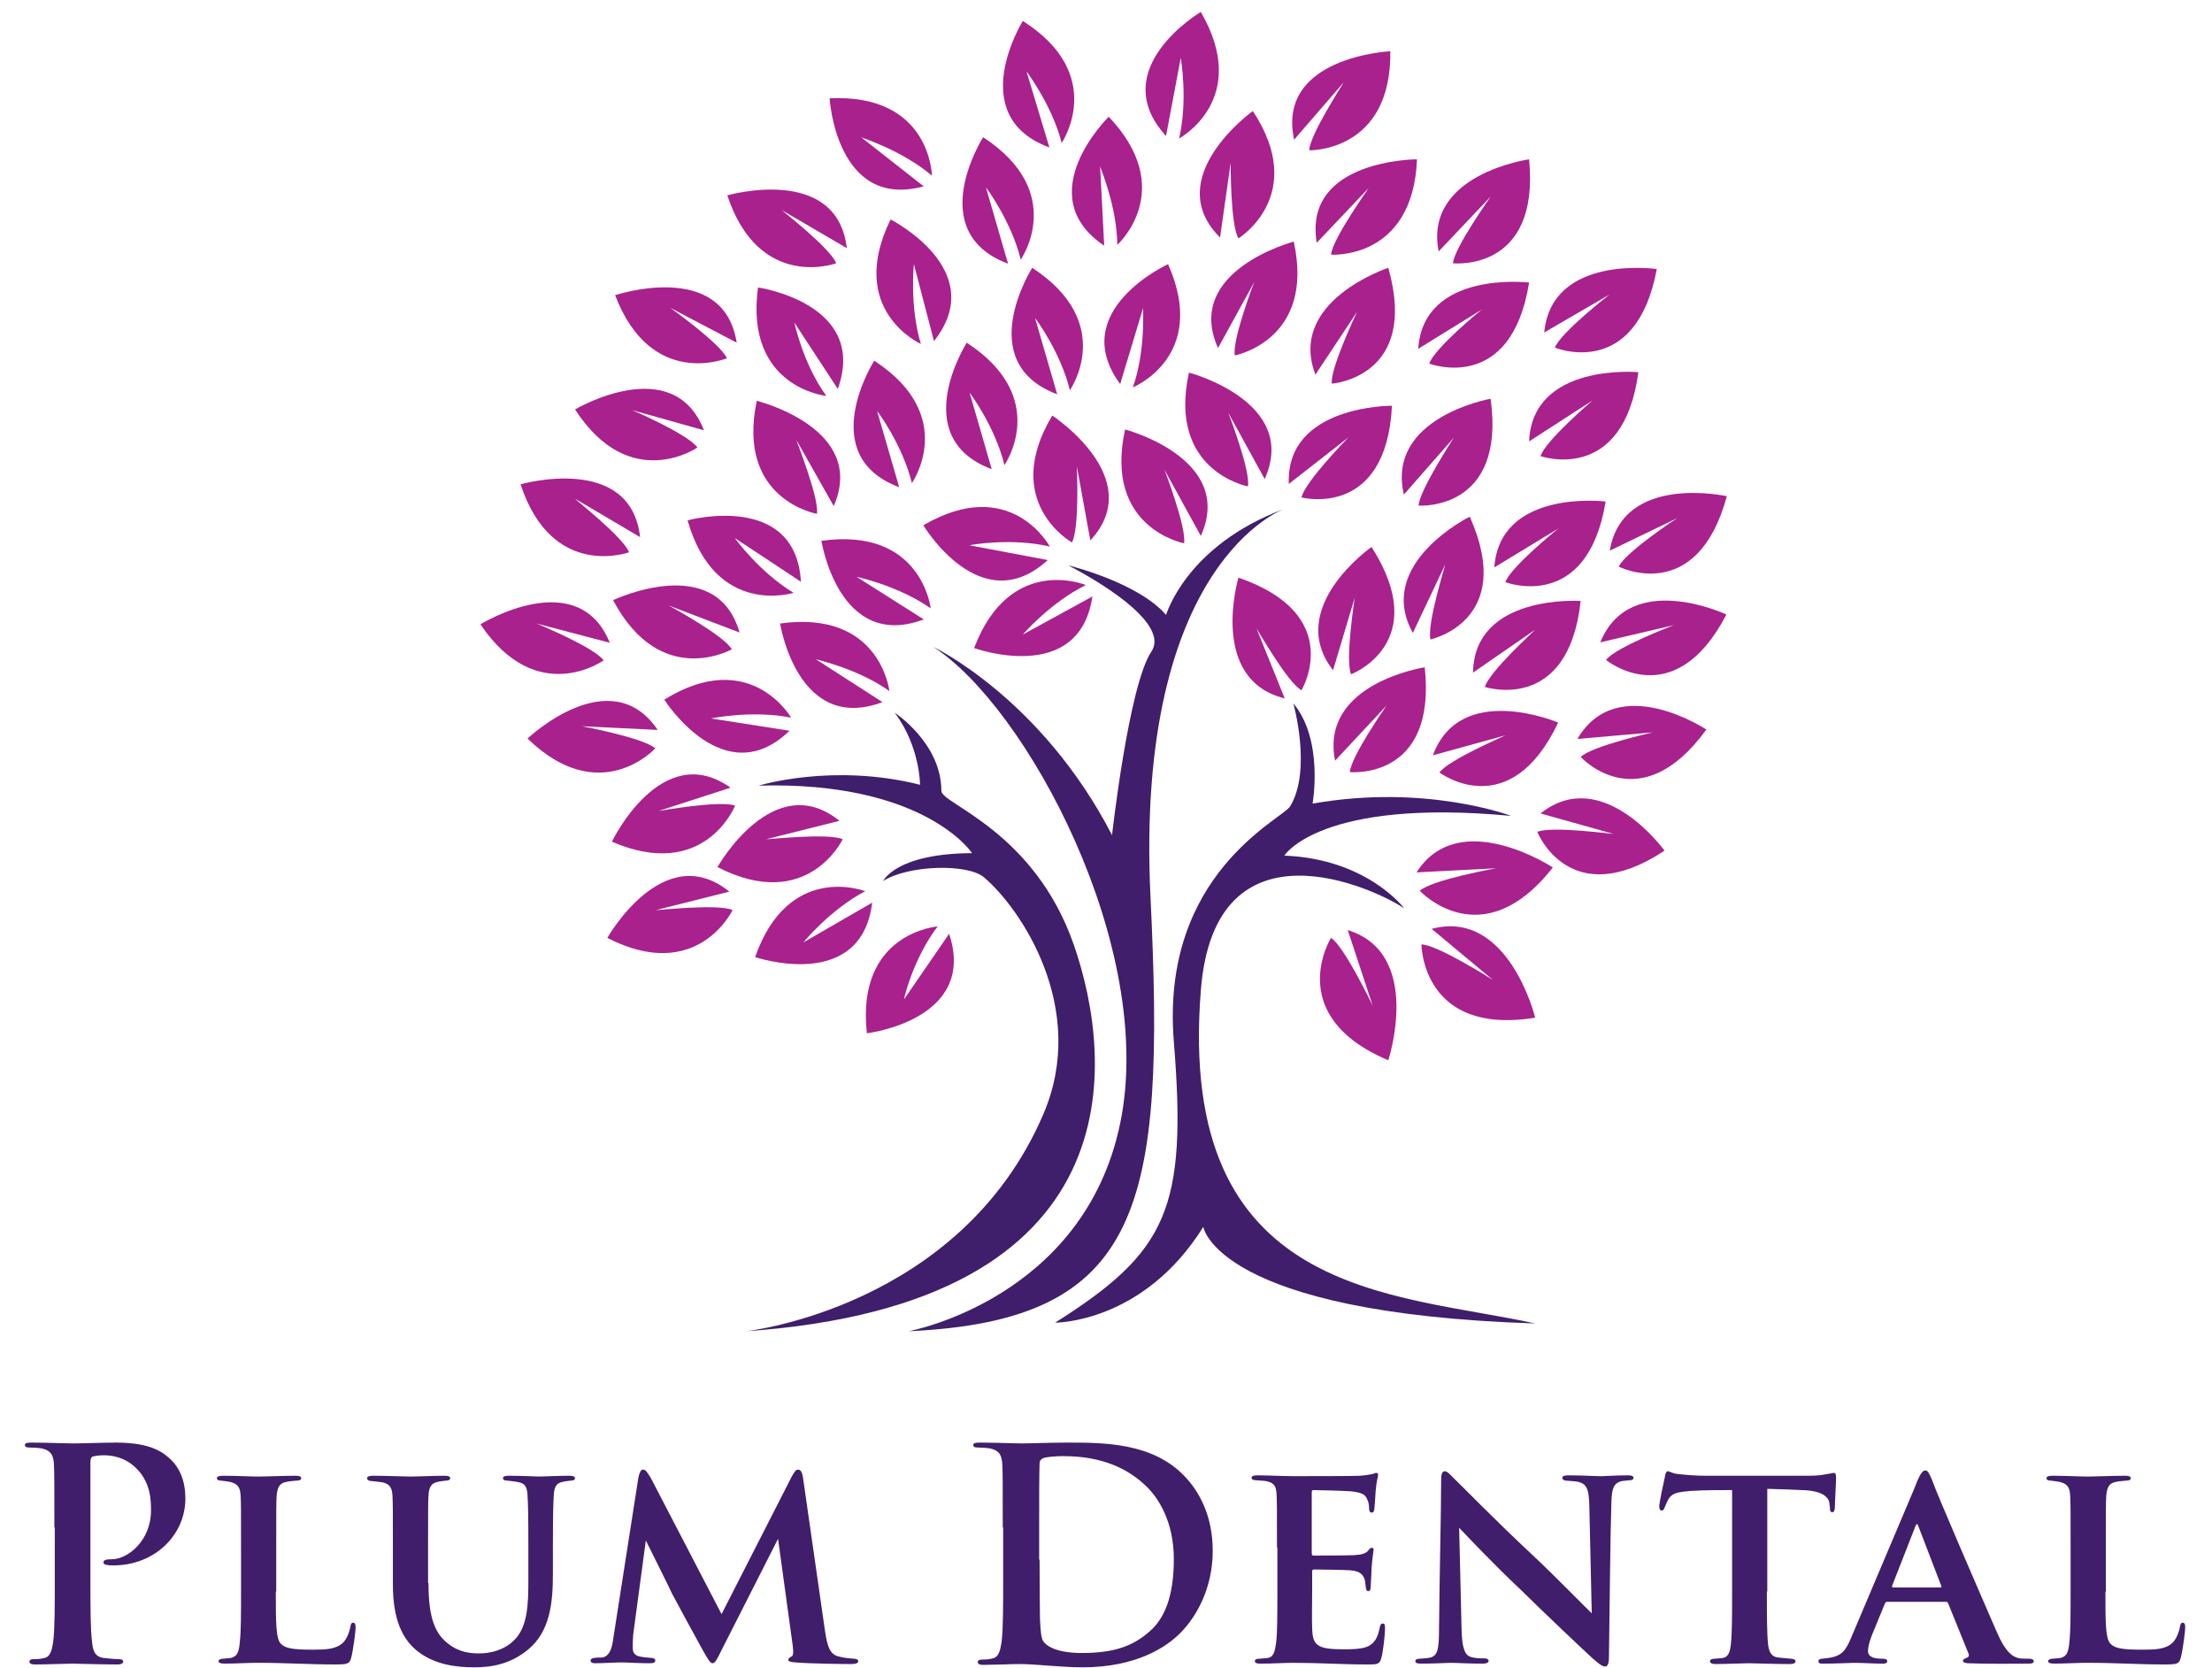 <svg width="65" height="49" viewBox="0 0 65 49" fill="none" xmlns="http://www.w3.org/2000/svg">
<path d="M36.67 14.291C36.67 14.291 34.3 13.846 34.938 10.948C34.938 10.948 38.185 11.802 37.163 14.075L36.093 12.126C36.093 12.126 36.754 13.834 36.67 14.291Z" fill="#A8218D"/>
<path d="M34.793 15.963C34.793 15.963 32.424 15.518 33.061 12.619C33.061 12.619 36.308 13.473 35.286 15.746L34.216 13.798C34.216 13.798 34.877 15.518 34.793 15.963Z" fill="#A8218D"/>
<path d="M31.498 15.938C31.498 15.938 29.394 14.76 30.921 12.21C30.921 12.21 33.736 14.05 32.04 15.878L31.643 13.701C31.643 13.701 31.727 15.53 31.498 15.938Z" fill="#A8218D"/>
<path d="M31.198 4.2C31.198 4.2 32.557 2.204 30.055 0.616C30.055 0.616 28.323 3.407 30.837 4.333L30.163 2.096C30.151 2.084 30.909 3.07 31.198 4.2Z" fill="#A8218D"/>
<path d="M27.06 10.106C27.06 10.106 24.859 9.12 26.17 6.449C26.17 6.449 29.104 7.929 27.445 10.022L26.855 7.76C26.855 7.76 26.723 8.999 27.06 10.106Z" fill="#A8218D"/>
<path d="M27.385 5.162C27.385 5.162 27.349 2.745 24.378 2.889C24.378 2.889 24.57 6.173 27.144 5.475L25.304 4.032C25.304 4.044 26.495 4.405 27.385 5.162Z" fill="#A8218D"/>
<path d="M29.995 7.628C29.995 7.628 31.378 5.656 28.889 4.032C28.889 4.032 27.121 6.81 29.622 7.748L28.973 5.511C28.973 5.499 29.718 6.498 29.995 7.628Z" fill="#A8218D"/>
<path d="M31.907 17.19C31.907 17.19 29.682 16.264 28.624 19.042C28.624 19.042 31.715 20.16 32.1 17.526L30.055 18.645C30.055 18.645 30.861 17.707 31.907 17.19Z" fill="#A8218D"/>
<path d="M24.282 11.633C24.282 11.633 21.877 11.392 22.274 8.446C22.274 8.446 25.521 8.915 24.619 11.428L23.344 9.48C23.344 9.48 23.597 10.695 24.282 11.633Z" fill="#A8218D"/>
<path d="M23.319 17.418C23.319 17.418 21.022 18.152 20.204 15.289C20.204 15.289 23.379 14.423 23.536 17.093L21.587 15.806C21.599 15.819 22.321 16.817 23.319 17.418Z" fill="#A8218D"/>
<path d="M23.248 21.086C23.248 21.086 22.045 18.993 19.52 20.557C19.52 20.557 21.276 23.335 23.2 21.471L20.891 21.11C20.891 21.11 22.105 20.857 23.248 21.086Z" fill="#A8218D"/>
<path d="M27.553 27.221C27.553 27.221 25.148 27.401 25.473 30.36C25.473 30.36 28.732 29.975 27.89 27.437L26.567 29.361C26.555 29.349 26.844 28.147 27.553 27.221Z" fill="#A8218D"/>
<path d="M25.425 26.186C25.425 26.186 23.176 25.308 22.189 28.122C22.189 28.122 25.305 29.181 25.629 26.523L23.609 27.689C23.609 27.689 24.39 26.727 25.425 26.186Z" fill="#A8218D"/>
<path d="M26.135 20.305C26.135 20.305 25.87 17.912 22.924 18.32C22.924 18.32 23.429 21.568 25.931 20.63L23.97 19.367C23.97 19.379 25.185 19.631 26.135 20.305Z" fill="#A8218D"/>
<path d="M27.349 17.875C27.349 17.875 27.084 15.481 24.138 15.89C24.138 15.89 24.643 19.138 27.145 18.2L25.172 16.949C25.172 16.949 26.387 17.201 27.349 17.875Z" fill="#A8218D"/>
<path d="M30.849 16.059C30.849 16.059 29.707 13.93 27.133 15.434C27.133 15.434 28.817 18.26 30.789 16.456L28.492 16.023C28.504 16.011 29.719 15.794 30.849 16.059Z" fill="#A8218D"/>
<path d="M26.796 14.195C26.796 14.195 28.179 12.222 25.689 10.598C25.689 10.598 23.921 13.377 26.423 14.315L25.774 12.078C25.774 12.066 26.519 13.064 26.796 14.195Z" fill="#A8218D"/>
<path d="M29.515 13.666C29.515 13.666 30.898 11.693 28.408 10.07C28.408 10.07 26.64 12.848 29.142 13.786L28.492 11.537C28.492 11.537 29.238 12.523 29.515 13.666Z" fill="#A8218D"/>
<path d="M31.439 11.465C31.439 11.465 32.822 9.493 30.332 7.869C30.332 7.869 28.564 10.647 31.066 11.585L30.416 9.348C30.416 9.336 31.162 10.335 31.439 11.465Z" fill="#A8218D"/>
<path d="M33.29 11.381C33.29 11.381 35.527 10.479 34.324 7.761C34.324 7.761 31.33 9.132 32.917 11.284L33.591 9.047C33.579 9.047 33.675 10.286 33.29 11.381Z" fill="#A8218D"/>
<path d="M32.832 7.194C32.832 7.194 34.624 5.583 32.58 3.43C32.58 3.43 30.234 5.727 32.447 7.219L32.327 4.885C32.315 4.897 32.82 6.028 32.832 7.194Z" fill="#A8218D"/>
<path d="M34.649 4.068C34.649 4.068 36.778 2.925 35.286 0.351C35.286 0.351 32.46 2.023 34.264 3.996L34.697 1.698C34.697 1.71 34.913 2.925 34.649 4.068Z" fill="#A8218D"/>
<path d="M38.473 4.416C38.473 4.416 40.891 4.477 40.855 1.506C40.855 1.506 37.499 1.662 38.028 4.104L39.484 2.42C39.496 2.42 38.485 3.959 38.473 4.416Z" fill="#A8218D"/>
<path d="M24.763 24.659C24.763 24.659 23.729 26.836 21.083 25.477C21.083 25.477 22.731 22.554 24.667 24.118L22.514 24.659C22.526 24.671 24.342 24.467 24.763 24.659Z" fill="#A8218D"/>
<path d="M21.527 26.74C21.527 26.74 20.493 28.917 17.847 27.558C17.847 27.558 19.494 24.635 21.431 26.198L19.278 26.74C19.29 26.752 21.106 26.547 21.527 26.74Z" fill="#A8218D"/>
<path d="M21.6 23.673C21.6 23.673 20.71 25.91 17.98 24.731C17.98 24.731 19.435 21.7 21.467 23.144L19.351 23.829C19.363 23.829 21.179 23.504 21.6 23.673Z" fill="#A8218D"/>
<path d="M19.255 21.989C19.255 21.989 17.631 23.769 15.502 21.7C15.502 21.7 17.931 19.391 19.327 21.447L17.102 21.339C17.102 21.339 18.906 21.676 19.255 21.989Z" fill="#A8218D"/>
<path d="M21.504 19.078C21.504 19.078 19.411 20.268 18.016 17.634C18.016 17.634 21.047 16.191 21.732 18.585L19.651 17.791C19.651 17.791 21.275 18.669 21.504 19.078Z" fill="#A8218D"/>
<path d="M17.738 19.403C17.738 19.403 15.778 20.81 14.118 18.344C14.118 18.344 16.981 16.576 17.919 18.886L15.766 18.32C15.766 18.32 17.462 19.018 17.738 19.403Z" fill="#A8218D"/>
<path d="M18.484 16.227C18.484 16.227 16.223 17.057 15.297 14.23C15.297 14.23 18.532 13.304 18.809 15.782L16.896 14.652C16.884 14.664 18.328 15.794 18.484 16.227Z" fill="#A8218D"/>
<path d="M20.494 13.149C20.494 13.149 18.509 14.52 16.898 12.03C16.898 12.03 19.784 10.322 20.686 12.643L18.545 12.042C18.545 12.03 20.229 12.764 20.494 13.149Z" fill="#A8218D"/>
<path d="M21.36 10.526C21.36 10.526 19.135 11.452 18.076 8.674C18.076 8.674 21.263 7.603 21.648 10.069L19.676 9.034C19.688 9.034 21.179 10.105 21.36 10.526Z" fill="#A8218D"/>
<path d="M24.571 7.736C24.571 7.736 22.31 8.566 21.372 5.74C21.372 5.74 24.595 4.814 24.884 7.291L22.972 6.173C22.96 6.173 24.415 7.303 24.571 7.736Z" fill="#A8218D"/>
<path d="M24.006 15.097C24.006 15.097 21.624 14.688 22.238 11.777C22.238 11.777 25.497 12.583 24.499 14.868L23.404 12.932C23.392 12.932 24.078 14.64 24.006 15.097Z" fill="#A8218D"/>
<path d="M36.393 7.003C36.393 7.003 38.45 5.74 36.814 3.262C36.814 3.262 34.084 5.223 35.852 6.979L36.164 4.778C36.164 4.778 36.152 6.618 36.393 7.003Z" fill="#A8218D"/>
<path d="M36.285 10.443C36.285 10.443 38.654 9.997 38.017 7.099C38.017 7.099 34.77 7.953 35.792 10.226L36.862 8.278C36.862 8.266 36.201 9.985 36.285 10.443Z" fill="#A8218D"/>
<path d="M39.113 7.483C39.113 7.483 41.518 7.652 41.639 4.681C41.639 4.681 38.283 4.681 38.692 7.134L40.219 5.523C40.219 5.535 39.149 7.026 39.113 7.483Z" fill="#A8218D"/>
<path d="M42.696 7.736C42.696 7.736 45.258 8.012 44.933 4.681C44.933 4.681 41.83 5.114 42.275 7.387L43.803 5.775C43.803 5.787 42.732 7.279 42.696 7.736Z" fill="#A8218D"/>
<path d="M39.135 11.273C39.135 11.273 41.709 11.092 40.795 7.869C40.795 7.869 37.824 8.843 38.654 11.008L39.881 9.156C39.881 9.156 39.087 10.816 39.135 11.273Z" fill="#A8218D"/>
<path d="M38.245 14.616C38.245 14.616 40.735 15.265 40.903 11.922C40.903 11.922 37.776 11.898 37.872 14.219L39.628 12.848C39.628 12.848 38.341 14.159 38.245 14.616Z" fill="#A8218D"/>
<path d="M41.999 10.683C41.999 10.683 44.404 11.609 44.933 8.302C44.933 8.302 41.83 7.929 41.674 10.25L43.562 9.083C43.562 9.071 42.143 10.238 41.999 10.683Z" fill="#A8218D"/>
<path d="M45.691 10.214C45.691 10.214 48.072 11.2 48.685 7.905C48.685 7.905 45.594 7.46 45.378 9.769L47.302 8.65C47.302 8.65 45.859 9.769 45.691 10.214Z" fill="#A8218D"/>
<path d="M45.269 13.402C45.269 13.402 47.699 14.256 48.144 10.936C48.144 10.936 45.029 10.647 44.933 12.969L46.797 11.766C46.797 11.766 45.402 12.957 45.269 13.402Z" fill="#A8218D"/>
<path d="M41.686 14.856C41.686 14.856 44.259 15.037 43.802 11.717C43.802 11.717 40.723 12.258 41.253 14.532L42.72 12.86C42.72 12.872 41.71 14.399 41.686 14.856Z" fill="#A8218D"/>
<path d="M38.245 20.281C38.245 20.281 39.568 18.068 36.392 16.973C36.392 16.973 35.502 19.968 37.752 20.521L36.922 18.465C36.934 18.465 37.836 20.064 38.245 20.281Z" fill="#A8218D"/>
<path d="M39.701 19.812C39.701 19.812 42.107 18.898 40.303 16.071C40.303 16.071 37.741 17.863 39.172 19.692L39.809 17.563C39.809 17.575 39.521 19.391 39.701 19.812Z" fill="#A8218D"/>
<path d="M42.034 18.789C42.034 18.789 44.56 18.248 43.189 15.181C43.189 15.181 40.386 16.564 41.517 18.596L42.467 16.588C42.479 16.588 41.926 18.332 42.034 18.789Z" fill="#A8218D"/>
<path d="M44.235 17.105C44.235 17.105 46.64 18.032 47.182 14.736C47.182 14.736 44.078 14.351 43.91 16.672L45.81 15.518C45.81 15.506 44.379 16.672 44.235 17.105Z" fill="#A8218D"/>
<path d="M47.567 16.649C47.567 16.649 49.865 17.815 50.743 14.58C50.743 14.58 47.688 13.895 47.303 16.18L49.299 15.217C49.287 15.217 47.76 16.228 47.567 16.649Z" fill="#A8218D"/>
<path d="M47.194 19.391C47.194 19.391 49.19 21.026 50.73 18.056C50.73 18.056 47.903 16.721 47.025 18.873L49.19 18.368C49.19 18.368 47.47 19.018 47.194 19.391Z" fill="#A8218D"/>
<path d="M43.634 20.184C43.634 20.184 46.087 20.99 46.448 17.658C46.448 17.658 43.321 17.442 43.285 19.763L45.113 18.5C45.125 18.5 43.754 19.739 43.634 20.184Z" fill="#A8218D"/>
<path d="M39.665 22.686C39.665 22.686 42.227 22.939 41.866 19.607C41.866 19.607 38.775 20.076 39.232 22.35L40.747 20.726C40.759 20.714 39.701 22.217 39.665 22.686Z" fill="#A8218D"/>
<path d="M42.299 22.698C42.299 22.698 44.356 24.25 45.787 21.231C45.787 21.231 42.912 20.004 42.106 22.193L44.247 21.603C44.259 21.603 42.563 22.325 42.299 22.698Z" fill="#A8218D"/>
<path d="M46.449 22.241C46.449 22.241 48.181 24.141 50.141 21.435C50.141 21.435 47.531 19.703 46.352 21.712L48.566 21.519C48.578 21.519 46.785 21.916 46.449 22.241Z" fill="#A8218D"/>
<path d="M45.173 24.442C45.173 24.442 46.123 26.835 48.913 24.995C48.913 24.995 47.085 22.457 45.269 23.901L47.41 24.502C47.422 24.514 45.606 24.262 45.173 24.442Z" fill="#A8218D"/>
<path d="M41.721 26.174C41.721 26.174 43.549 28.146 45.63 25.488C45.63 25.488 42.876 23.672 41.625 25.633L43.97 25.512C43.97 25.512 42.07 25.849 41.721 26.174Z" fill="#A8218D"/>
<path d="M41.769 27.749C41.769 27.749 41.781 30.443 45.112 29.902C45.112 29.902 44.33 26.691 42.069 27.292L43.873 28.796C43.873 28.796 42.25 27.761 41.769 27.749Z" fill="#A8218D"/>
<path d="M39.111 27.557C39.111 27.557 37.692 29.842 40.795 31.153C40.795 31.153 41.829 28.014 39.604 27.329L40.338 29.554C40.338 29.554 39.508 27.81 39.111 27.557Z" fill="#A8218D"/>
<path d="M26.291 20.942C26.291 20.942 27.662 21.832 27.662 23.239C27.662 23.624 30.392 24.406 31.559 27.774C32.725 31.141 33.435 38.31 21.925 39.115C21.925 39.115 28.215 38.43 30.657 32.741C31.992 29.638 29.995 26.691 28.913 25.777C28.432 25.368 26.688 25.416 25.954 25.885C25.954 25.885 26.315 25.08 28.564 25.067C28.564 25.067 27.181 22.951 22.298 23.083C22.298 23.083 24.475 22.41 27.036 23.059C27.036 23.059 27.036 21.928 26.291 20.942Z" fill="#3F1E6B"/>
<path d="M37.74 14.952C37.74 14.952 33.338 16.504 33.807 26.342C34.252 35.471 33.579 38.803 26.699 39.115C26.699 39.115 31.847 38.177 32.917 33.005C33.988 27.834 30.151 20.75 27.421 19.006C27.421 19.006 30.596 20.509 32.677 24.538C32.677 24.538 33.17 20.136 33.831 19.15C34.493 18.164 31.39 16.612 31.39 16.612C31.39 16.612 33.434 17.105 34.264 18.067C34.264 18.091 34.83 16.035 37.74 14.952Z" fill="#401E6B"/>
<path d="M45.113 38.887C35.744 38.586 35.359 36.048 35.359 36.048C33.591 38.887 31.005 38.863 31.005 38.863C34.3 36.782 34.89 35.519 34.493 30.6C34.096 25.681 37.68 24.069 37.909 23.696C38.558 22.626 38.005 20.666 38.005 20.666C38.907 21.748 38.57 23.612 38.57 23.612C41.914 23.023 44.403 23.973 44.403 23.973C38.787 23.444 37.74 25.14 37.74 25.14C40.182 25.236 41.264 26.691 41.264 26.691C40.446 26.126 35.696 23.889 35.287 29.097C34.565 38.129 40.952 37.973 45.113 38.887Z" fill="#401E6B"/>
<path d="M45.448 19.149C45.832 19.149 45.832 18.549 45.448 18.549C45.052 18.549 45.052 19.149 45.448 19.149Z" fill="#A8218D"/>
<path d="M1.598 44.877C1.598 43.566 1.598 43.325 1.586 43.049C1.574 42.76 1.502 42.616 1.214 42.556C1.141 42.544 0.997 42.532 0.877 42.532C0.781 42.532 0.732 42.52 0.732 42.459C0.732 42.399 0.793 42.387 0.925 42.387C1.382 42.387 1.923 42.411 2.164 42.411C2.512 42.411 3.018 42.387 3.415 42.387C4.497 42.387 4.834 42.712 5.038 42.904C5.231 43.097 5.447 43.434 5.447 44.035C5.447 45.093 4.557 45.995 3.33 45.995C3.282 45.995 3.198 45.995 3.15 45.983C3.102 45.971 3.042 45.971 3.042 45.911C3.042 45.839 3.102 45.815 3.282 45.815C3.763 45.815 4.437 45.262 4.437 44.384C4.437 44.095 4.437 43.53 3.956 43.097C3.643 42.808 3.27 42.76 3.066 42.76C2.933 42.76 2.813 42.772 2.729 42.796C2.681 42.808 2.657 42.868 2.657 42.965V46.404C2.657 47.198 2.657 47.872 2.705 48.245C2.729 48.485 2.777 48.678 3.042 48.714C3.162 48.726 3.354 48.75 3.487 48.75C3.583 48.75 3.619 48.774 3.619 48.822C3.619 48.882 3.547 48.906 3.451 48.906C2.885 48.906 2.344 48.882 2.116 48.882C1.923 48.882 1.37 48.906 1.033 48.906C0.925 48.906 0.865 48.882 0.865 48.822C0.865 48.774 0.901 48.75 0.997 48.75C1.129 48.75 1.226 48.738 1.31 48.714C1.478 48.678 1.526 48.485 1.562 48.245C1.61 47.884 1.61 47.198 1.61 46.404V44.877H1.598Z" fill="#401E6B"/>
<path d="M8.105 46.765C8.105 47.667 8.105 48.172 8.261 48.304C8.382 48.424 8.574 48.472 9.175 48.472C9.572 48.472 9.861 48.46 10.065 48.28C10.174 48.184 10.258 47.991 10.294 47.811C10.306 47.739 10.318 47.679 10.378 47.679C10.438 47.679 10.45 47.739 10.45 47.823C10.45 47.919 10.378 48.509 10.318 48.713C10.27 48.881 10.234 48.906 9.849 48.906C9.079 48.906 8.382 48.857 7.576 48.857C7.263 48.857 6.95 48.881 6.59 48.881C6.481 48.881 6.421 48.857 6.421 48.809C6.421 48.773 6.469 48.737 6.553 48.737C6.65 48.725 6.734 48.725 6.794 48.713C6.974 48.665 7.023 48.533 7.047 48.244C7.083 47.943 7.083 47.39 7.083 46.765V45.478C7.083 44.359 7.083 44.191 7.071 43.95C7.059 43.71 6.998 43.601 6.758 43.541C6.698 43.529 6.59 43.517 6.505 43.505C6.421 43.505 6.373 43.481 6.373 43.433C6.373 43.385 6.433 43.361 6.553 43.361C6.914 43.361 7.383 43.385 7.6 43.385C7.768 43.385 8.382 43.361 8.682 43.361C8.803 43.361 8.851 43.385 8.851 43.433C8.851 43.481 8.803 43.505 8.706 43.505C8.622 43.517 8.514 43.517 8.418 43.541C8.213 43.577 8.153 43.698 8.129 43.95C8.117 44.179 8.117 44.347 8.117 45.478V46.765H8.105Z" fill="#401E6B"/>
<path d="M12.591 46.512C12.591 47.57 12.796 48.015 13.181 48.304C13.505 48.557 13.842 48.581 14.083 48.581C14.395 48.581 14.792 48.496 15.093 48.208C15.514 47.811 15.526 47.125 15.526 46.38V45.466C15.526 44.359 15.514 44.179 15.502 43.95C15.49 43.698 15.442 43.577 15.189 43.541C15.129 43.529 15.021 43.517 14.912 43.505C14.828 43.505 14.78 43.481 14.78 43.433C14.78 43.385 14.828 43.361 14.949 43.361C15.334 43.361 15.815 43.385 15.839 43.385C15.947 43.385 16.416 43.361 16.729 43.361C16.837 43.361 16.897 43.385 16.897 43.433C16.897 43.481 16.849 43.505 16.765 43.505C16.68 43.517 16.632 43.517 16.536 43.541C16.344 43.577 16.284 43.686 16.272 43.95C16.26 44.179 16.247 44.371 16.247 45.478V46.247C16.247 47.065 16.175 47.931 15.514 48.472C14.985 48.906 14.431 48.99 13.938 48.99C13.493 48.99 12.772 48.941 12.23 48.484C11.845 48.16 11.545 47.618 11.545 46.56V45.478C11.545 44.359 11.545 44.191 11.533 43.95C11.521 43.722 11.461 43.601 11.232 43.553C11.16 43.541 11.028 43.529 10.919 43.517C10.835 43.517 10.787 43.481 10.787 43.433C10.787 43.385 10.847 43.361 10.967 43.361C11.352 43.361 11.882 43.385 12.074 43.385C12.242 43.385 12.796 43.361 13.06 43.361C13.181 43.361 13.229 43.385 13.229 43.433C13.229 43.481 13.181 43.505 13.096 43.505C13.024 43.517 12.964 43.517 12.868 43.541C12.663 43.577 12.603 43.71 12.591 43.95C12.579 44.179 12.579 44.395 12.579 45.466V46.512H12.591Z" fill="#401E6B"/>
<path d="M24.246 47.944C24.318 48.401 24.39 48.593 24.619 48.665C24.835 48.725 24.98 48.725 25.088 48.737C25.16 48.737 25.22 48.762 25.22 48.81C25.22 48.87 25.136 48.894 25.028 48.894C24.751 48.894 23.789 48.882 23.38 48.846C23.212 48.834 23.164 48.81 23.164 48.774C23.164 48.737 23.2 48.702 23.248 48.677C23.308 48.653 23.32 48.593 23.296 48.365L22.863 45.214L21.215 48.461C21.047 48.81 20.999 48.87 20.939 48.87C20.866 48.87 20.794 48.738 20.65 48.485C20.458 48.136 19.88 47.078 19.748 46.825C19.676 46.657 19.219 45.755 18.978 45.262L18.605 48.04C18.593 48.208 18.593 48.317 18.593 48.425C18.593 48.581 18.677 48.653 18.822 48.677C18.954 48.702 19.05 48.702 19.147 48.714C19.219 48.714 19.255 48.75 19.255 48.786C19.255 48.858 19.195 48.87 19.086 48.87C18.762 48.87 18.413 48.846 18.256 48.846C18.1 48.846 17.727 48.87 17.487 48.87C17.415 48.87 17.355 48.858 17.355 48.786C17.355 48.75 17.403 48.714 17.475 48.714C17.535 48.702 17.595 48.702 17.703 48.702C17.932 48.653 17.992 48.389 18.028 48.1L18.762 43.397C18.798 43.253 18.834 43.181 18.894 43.181C18.966 43.181 19.002 43.229 19.122 43.422L21.203 47.427L23.272 43.373C23.344 43.253 23.38 43.181 23.452 43.181C23.524 43.181 23.573 43.253 23.597 43.422L24.246 47.944Z" fill="#401E6B"/>
<path d="M29.466 44.877C29.466 43.566 29.466 43.325 29.454 43.049C29.442 42.76 29.369 42.616 29.081 42.556C29.009 42.544 28.864 42.532 28.744 42.532C28.648 42.532 28.6 42.52 28.6 42.459C28.6 42.399 28.66 42.387 28.792 42.387C29.249 42.387 29.79 42.411 30.031 42.411C30.296 42.411 30.837 42.387 31.354 42.387C32.436 42.387 33.868 42.387 34.806 43.373C35.239 43.819 35.636 44.54 35.636 45.562C35.636 46.645 35.179 47.475 34.697 47.968C34.301 48.377 33.411 48.99 31.811 48.99C31.498 48.99 31.149 48.966 30.825 48.942C30.5 48.918 30.199 48.894 29.983 48.894C29.887 48.894 29.694 48.894 29.49 48.906C29.297 48.906 29.069 48.918 28.9 48.918C28.792 48.918 28.732 48.894 28.732 48.834C28.732 48.786 28.768 48.762 28.864 48.762C28.997 48.762 29.093 48.75 29.177 48.726C29.345 48.69 29.393 48.497 29.43 48.257C29.478 47.896 29.478 47.21 29.478 46.416V44.877H29.466ZM30.548 45.827C30.548 46.741 30.56 47.403 30.56 47.571C30.572 47.788 30.584 48.136 30.656 48.221C30.765 48.389 31.101 48.569 31.787 48.569C32.665 48.569 33.254 48.401 33.771 47.944C34.325 47.475 34.493 46.681 34.493 45.803C34.493 44.709 34.036 43.999 33.663 43.65C32.869 42.892 31.883 42.784 31.222 42.784C31.053 42.784 30.729 42.808 30.656 42.844C30.584 42.88 30.548 42.916 30.548 43.013C30.536 43.301 30.536 44.059 30.536 44.733V45.827H30.548Z" fill="#401E6B"/>
<path d="M37.524 45.466C37.524 44.347 37.524 44.143 37.512 43.902C37.5 43.662 37.44 43.566 37.199 43.517C37.127 43.505 37.007 43.505 36.911 43.493C36.826 43.493 36.778 43.469 36.778 43.421C36.778 43.373 36.826 43.349 36.947 43.349C37.307 43.349 37.656 43.373 38.029 43.373C38.258 43.373 39.833 43.373 39.978 43.361C40.122 43.349 40.254 43.325 40.326 43.313C40.374 43.301 40.411 43.277 40.447 43.277C40.495 43.277 40.495 43.313 40.495 43.349C40.495 43.397 40.447 43.505 40.423 43.818C40.411 43.95 40.411 44.107 40.386 44.323C40.386 44.371 40.374 44.444 40.302 44.444C40.254 44.444 40.23 44.395 40.23 44.311C40.23 44.275 40.23 44.167 40.182 44.071C40.134 43.938 40.062 43.854 39.689 43.818C39.545 43.806 38.763 43.782 38.594 43.782C38.558 43.782 38.546 43.806 38.546 43.854V45.634C38.546 45.682 38.558 45.706 38.594 45.706C38.775 45.706 39.605 45.706 39.797 45.694C40.014 45.682 40.122 45.646 40.194 45.574C40.242 45.502 40.278 45.478 40.314 45.478C40.35 45.478 40.362 45.49 40.362 45.538C40.362 45.586 40.326 45.755 40.302 46.103C40.302 46.248 40.278 46.56 40.278 46.62C40.278 46.681 40.266 46.753 40.206 46.753C40.158 46.753 40.134 46.681 40.134 46.633C40.122 46.56 40.122 46.524 40.11 46.44C40.062 46.272 39.978 46.163 39.677 46.139C39.521 46.127 38.799 46.115 38.606 46.115C38.558 46.115 38.558 46.151 38.558 46.188V46.753C38.558 47.005 38.546 47.607 38.558 47.835C38.57 48.34 38.691 48.461 39.484 48.461C39.677 48.461 40.002 48.461 40.194 48.377C40.386 48.28 40.483 48.136 40.543 47.823C40.555 47.751 40.579 47.703 40.639 47.703C40.699 47.703 40.699 47.775 40.699 47.847C40.699 48.04 40.639 48.557 40.591 48.713C40.543 48.906 40.471 48.906 40.182 48.906C39.436 48.906 38.787 48.858 38.017 48.858C37.704 48.858 37.392 48.882 37.031 48.882C36.923 48.882 36.874 48.858 36.874 48.809C36.874 48.773 36.899 48.737 37.007 48.737C37.115 48.725 37.199 48.725 37.271 48.713C37.428 48.677 37.464 48.521 37.5 48.256C37.536 47.956 37.536 47.39 37.536 46.765V45.466H37.524Z" fill="#401E6B"/>
<path d="M42.348 43.494C42.348 43.325 42.372 43.229 42.456 43.229C42.528 43.229 42.6 43.313 42.732 43.446C42.865 43.566 43.875 44.612 45.114 45.767C45.679 46.296 46.641 47.282 46.774 47.403L46.702 44.215C46.689 43.77 46.629 43.626 46.425 43.554C46.317 43.518 46.136 43.518 46.04 43.506C45.944 43.506 45.908 43.458 45.908 43.422C45.908 43.361 45.992 43.349 46.1 43.349C46.485 43.349 46.87 43.374 47.062 43.374C47.158 43.374 47.471 43.349 47.832 43.349C47.928 43.349 48 43.361 48 43.422C48 43.47 47.964 43.494 47.868 43.494C47.796 43.506 47.736 43.506 47.652 43.518C47.423 43.578 47.363 43.722 47.351 44.143C47.315 45.25 47.303 47.162 47.279 48.702C47.279 48.894 47.231 48.966 47.17 48.966C47.074 48.966 46.966 48.87 46.798 48.726C46.317 48.281 45.391 47.403 44.681 46.705C43.923 45.995 43.081 45.105 42.877 44.889L42.949 47.884C42.961 48.449 43.057 48.63 43.202 48.678C43.334 48.726 43.478 48.726 43.61 48.726C43.683 48.726 43.743 48.75 43.743 48.798C43.743 48.858 43.671 48.882 43.574 48.882C43.129 48.882 42.829 48.858 42.624 48.858C42.528 48.858 42.131 48.882 41.758 48.882C41.662 48.882 41.59 48.87 41.59 48.81C41.59 48.762 41.638 48.738 41.71 48.738C41.806 48.726 41.939 48.726 42.035 48.702C42.251 48.642 42.287 48.449 42.287 47.812C42.3 46.26 42.348 44.456 42.348 43.494Z" fill="#401E6B"/>
<path d="M51.92 46.765C51.92 47.415 51.92 47.992 51.956 48.317C51.98 48.509 52.028 48.678 52.257 48.702C52.365 48.714 52.509 48.726 52.63 48.738C52.714 48.738 52.762 48.774 52.762 48.81C52.762 48.858 52.714 48.894 52.606 48.894C52.1 48.894 51.583 48.87 51.391 48.87C51.222 48.87 50.693 48.894 50.405 48.894C50.296 48.894 50.248 48.858 50.248 48.81C50.248 48.774 50.284 48.738 50.38 48.738C50.489 48.726 50.573 48.726 50.633 48.714C50.801 48.678 50.838 48.521 50.862 48.305C50.898 47.992 50.898 47.439 50.898 46.765V43.782C50.609 43.782 50.044 43.782 49.695 43.807C49.25 43.843 49.13 43.879 49.021 44.059C48.973 44.155 48.949 44.215 48.913 44.3C48.901 44.348 48.865 44.384 48.829 44.384C48.781 44.384 48.757 44.336 48.757 44.252C48.769 44.095 48.901 43.482 48.925 43.386C48.937 43.277 48.973 43.229 49.009 43.229C49.069 43.229 49.142 43.301 49.334 43.313C49.539 43.337 49.851 43.361 50.104 43.361H53.159C53.399 43.361 53.568 43.337 53.676 43.313C53.784 43.301 53.844 43.277 53.892 43.277C53.941 43.277 53.953 43.325 53.953 43.446C53.953 43.59 53.917 44.131 53.917 44.312C53.905 44.384 53.892 44.432 53.844 44.432C53.784 44.432 53.772 44.384 53.772 44.288C53.772 44.264 53.76 44.227 53.76 44.191C53.748 43.999 53.568 43.794 52.93 43.782C52.726 43.77 52.401 43.758 51.932 43.746V46.765H51.92Z" fill="#401E6B"/>
<path d="M55.456 47.065C55.42 47.065 55.408 47.077 55.384 47.126L54.999 48.064C54.927 48.244 54.891 48.425 54.891 48.509C54.891 48.725 55.156 48.737 55.324 48.737C55.432 48.737 55.456 48.773 55.456 48.809C55.456 48.87 55.396 48.882 55.324 48.882C55.059 48.882 54.746 48.858 54.482 48.858C54.398 48.858 53.965 48.882 53.568 48.882C53.472 48.882 53.435 48.87 53.435 48.809C53.435 48.761 53.484 48.737 53.544 48.737C54.085 48.689 54.205 48.581 54.41 48.088L56.238 43.77C56.394 43.361 56.478 43.205 56.575 43.205C56.647 43.205 56.683 43.277 56.767 43.469C56.911 43.89 58.186 46.825 58.667 47.931C58.944 48.581 59.161 48.689 59.341 48.725C59.413 48.737 59.545 48.737 59.63 48.737C59.726 48.737 59.762 48.773 59.762 48.809C59.762 48.858 59.726 48.882 59.618 48.882C59.257 48.882 58.355 48.894 57.813 48.87C57.741 48.858 57.681 48.845 57.681 48.797C57.681 48.761 57.717 48.749 57.753 48.725C57.825 48.701 57.886 48.677 57.838 48.569L57.248 47.114C57.236 47.077 57.212 47.065 57.176 47.065H55.456ZM57.008 46.644C57.056 46.644 57.056 46.632 57.044 46.596L56.37 44.84C56.346 44.768 56.322 44.756 56.286 44.84L55.6 46.596C55.588 46.62 55.6 46.644 55.637 46.644H57.008Z" fill="#401E6B"/>
<path d="M61.868 46.765C61.868 47.667 61.868 48.172 62.024 48.304C62.144 48.424 62.337 48.472 62.938 48.472C63.335 48.472 63.624 48.46 63.828 48.28C63.936 48.184 64.021 47.991 64.057 47.811C64.069 47.739 64.081 47.679 64.141 47.679C64.201 47.679 64.213 47.739 64.213 47.823C64.213 47.919 64.141 48.509 64.081 48.713C64.033 48.881 63.996 48.906 63.612 48.906C62.842 48.906 62.144 48.857 61.339 48.857C61.026 48.857 60.713 48.881 60.352 48.881C60.244 48.881 60.184 48.857 60.184 48.809C60.184 48.773 60.232 48.737 60.316 48.737C60.412 48.725 60.497 48.725 60.557 48.713C60.737 48.665 60.785 48.533 60.809 48.244C60.845 47.943 60.845 47.39 60.845 46.765V45.478C60.845 44.359 60.845 44.191 60.833 43.95C60.821 43.71 60.761 43.601 60.521 43.541C60.461 43.529 60.352 43.517 60.268 43.505C60.184 43.505 60.136 43.481 60.136 43.433C60.136 43.385 60.196 43.361 60.316 43.361C60.677 43.361 61.146 43.385 61.362 43.385C61.531 43.385 62.144 43.361 62.445 43.361C62.565 43.361 62.613 43.385 62.613 43.433C62.613 43.481 62.565 43.505 62.469 43.505C62.385 43.517 62.277 43.517 62.18 43.541C61.976 43.577 61.916 43.698 61.892 43.95C61.88 44.179 61.88 44.347 61.88 45.478V46.765H61.868Z" fill="#401E6B"/>
</svg>
